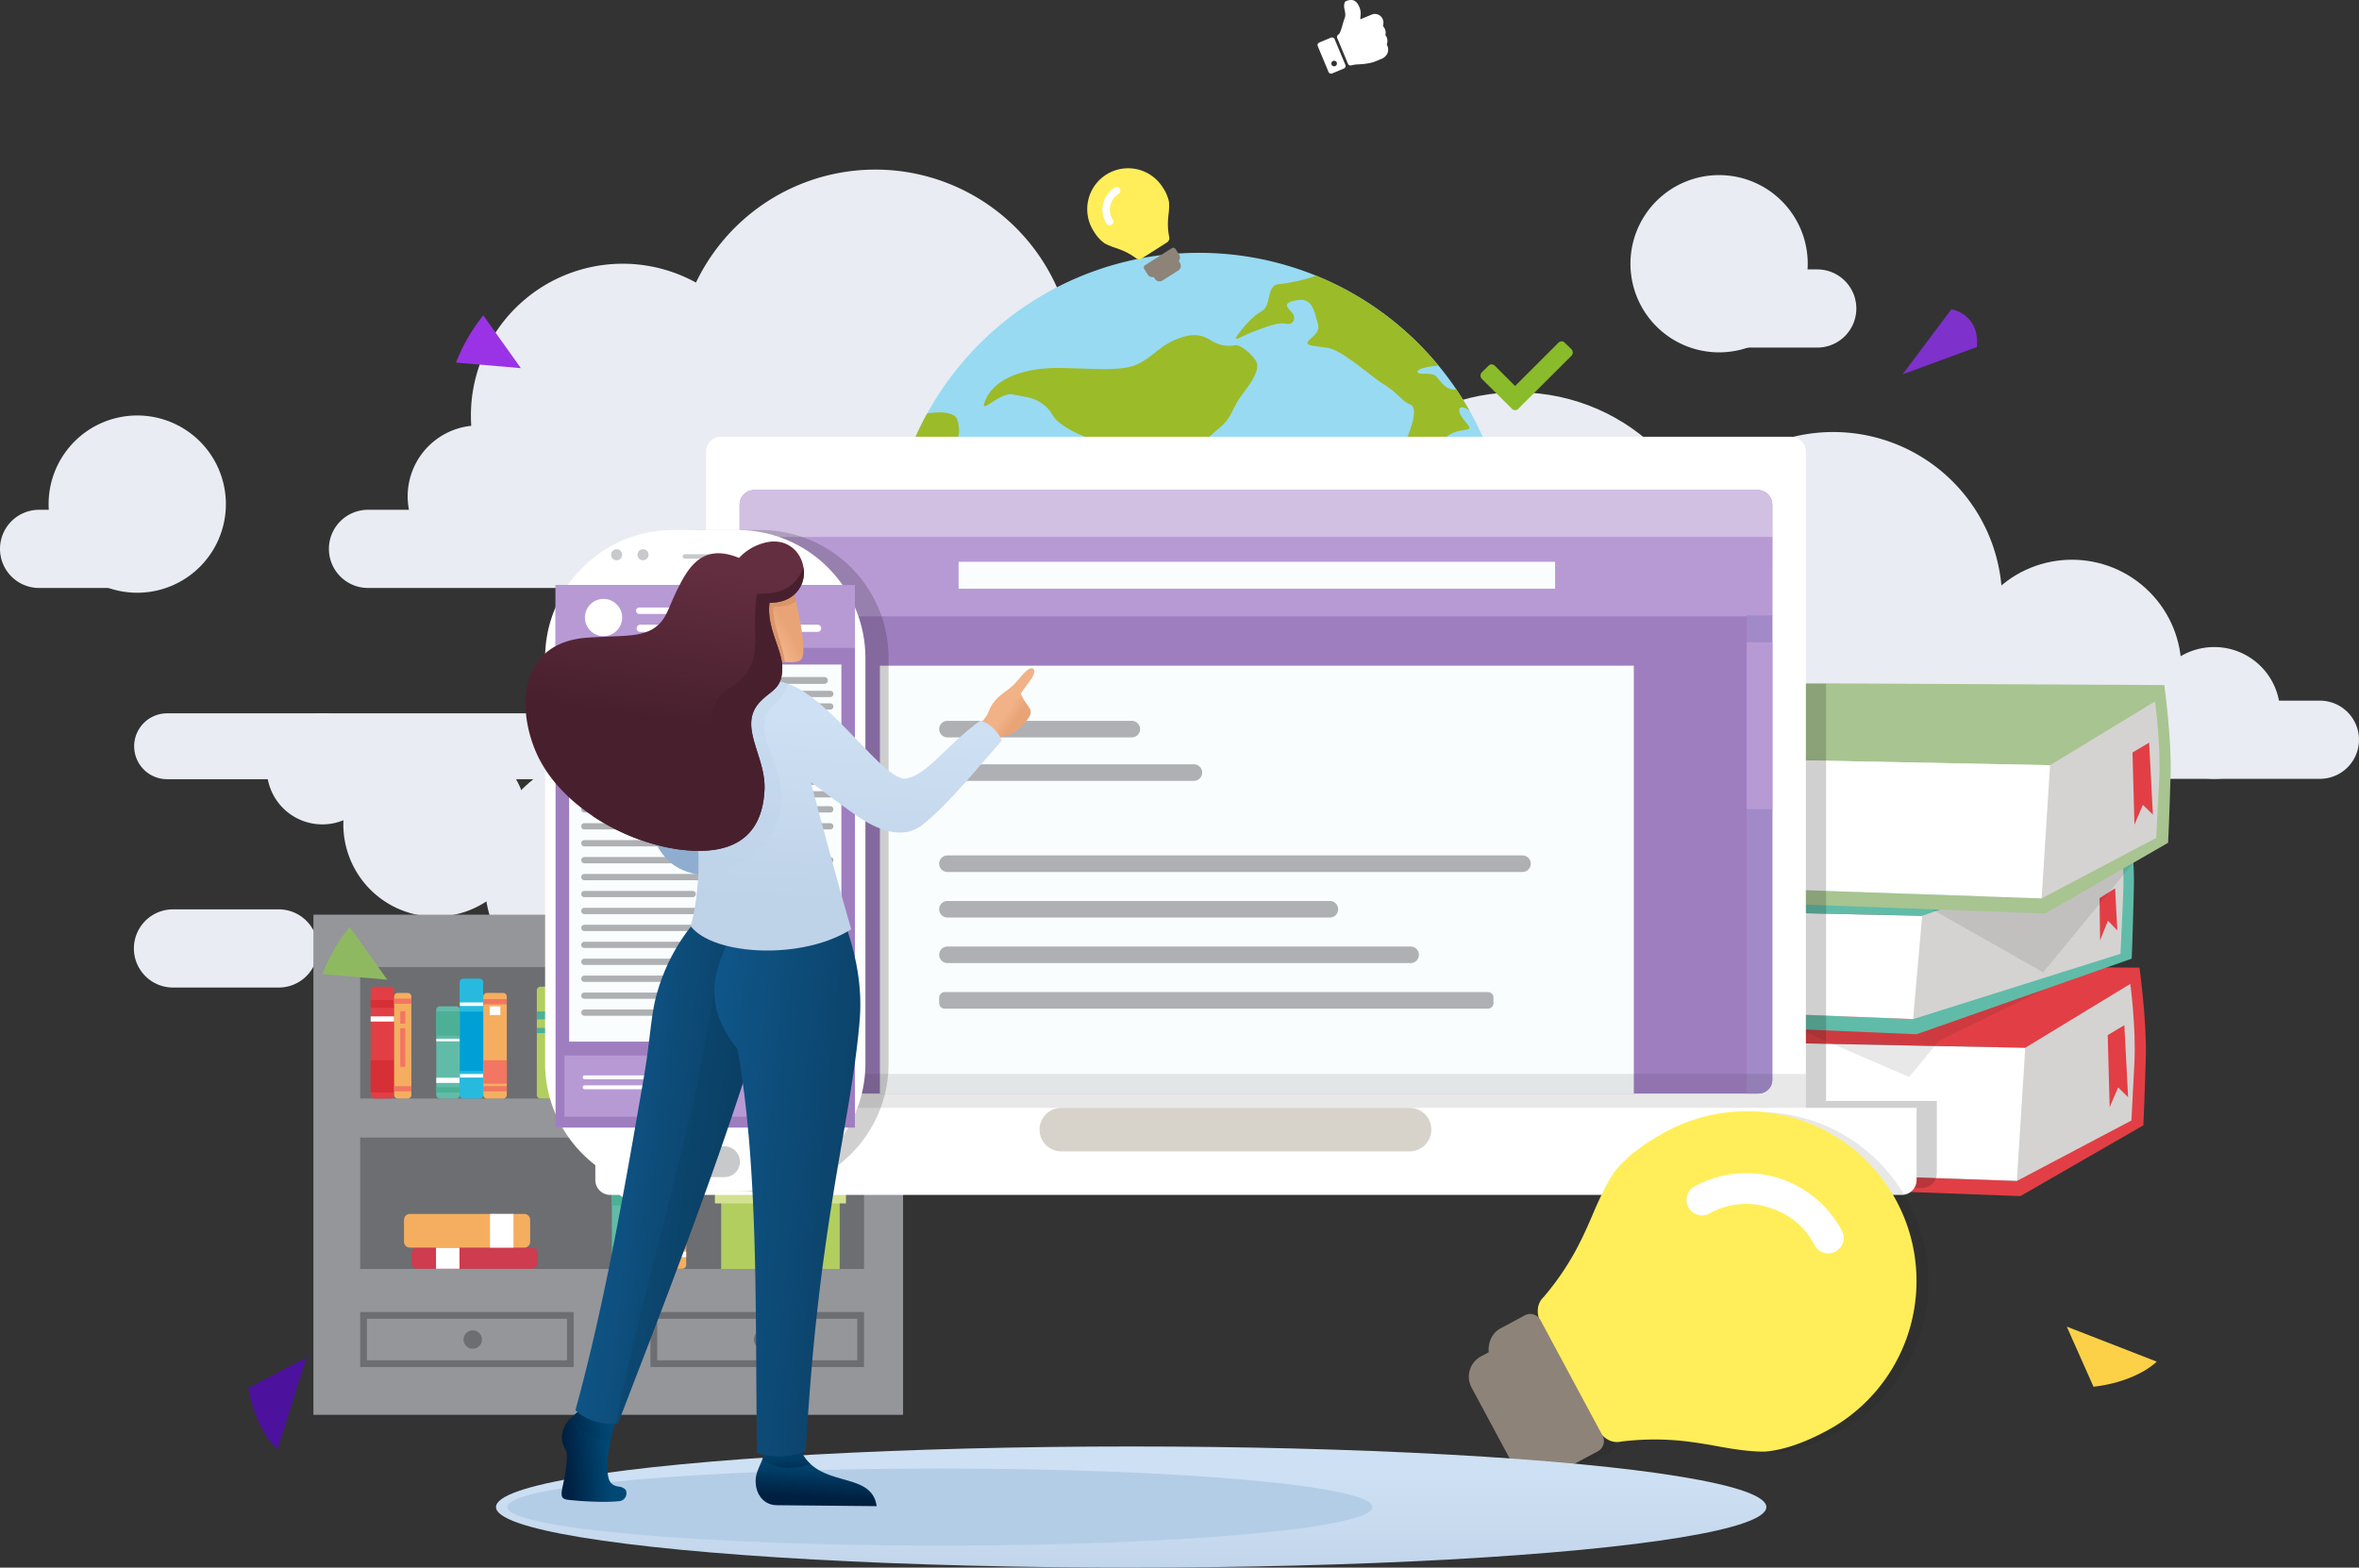 <svg xmlns="http://www.w3.org/2000/svg" xmlns:xlink="http://www.w3.org/1999/xlink" width="855.059" height="568.306" viewBox="0 0 855.059 568.306">
  <rect x="0" y="0" width="855.059" height="568.306" fill="#333333" stroke="none"/>
  <defs>
    <clipPath id="clip-path">
      <path id="Path_4227" data-name="Path 4227" d="M1429.979,672.8H1065.834a5.254,5.254,0,0,0-5.081,5.413V886.723a4.635,4.635,0,0,0,.229,1.442,5.059,5.059,0,0,0,4.852,3.406h364.145a5.092,5.092,0,0,0,4.682-2.961,4.639,4.639,0,0,0,.4-1.887V678.216A5.256,5.256,0,0,0,1429.979,672.8Z" transform="translate(-1060.753 -672.803)" fill="#9f7ec0"/>
    </clipPath>
    <linearGradient id="linear-gradient" x1="0.496" y1="1.251" x2="0.501" y2="0.25" gradientUnits="objectBoundingBox">
      <stop offset="0" stop-color="#bed2e8"/>
      <stop offset="1" stop-color="#cee0f3"/>
    </linearGradient>
    <linearGradient id="linear-gradient-2" x1="0.716" y1="0.618" x2="0.596" y2="0.509" gradientUnits="objectBoundingBox">
      <stop offset="0" stop-color="#e8a476"/>
      <stop offset="1" stop-color="#f1b287"/>
    </linearGradient>
    <linearGradient id="linear-gradient-3" x1="0.137" y1="0.567" x2="0.737" y2="0.484" gradientUnits="objectBoundingBox">
      <stop offset="0" stop-color="#002041"/>
      <stop offset="1" stop-color="#004975"/>
    </linearGradient>
    <linearGradient id="linear-gradient-4" x1="-0.186" y1="0.662" x2="0.882" y2="0.441" xlink:href="#linear-gradient-3"/>
    <linearGradient id="linear-gradient-5" x1="0.49" y1="0.838" x2="0.562" y2="0.224" xlink:href="#linear-gradient-3"/>
    <linearGradient id="linear-gradient-6" x1="0.546" y1="0.898" x2="0.299" y2="-0.267" xlink:href="#linear-gradient-3"/>
    <linearGradient id="linear-gradient-7" x1="-0.001" y1="0.325" x2="0.88" y2="0.619" gradientUnits="objectBoundingBox">
      <stop offset="0" stop-color="#105b91"/>
      <stop offset="1" stop-color="#0a3c5f"/>
    </linearGradient>
    <linearGradient id="linear-gradient-8" x1="-0.224" y1="0.229" x2="1.179" y2="0.697" xlink:href="#linear-gradient-7"/>
    <linearGradient id="linear-gradient-9" x1="0.447" y1="0.809" x2="0.502" y2="0.164" xlink:href="#linear-gradient"/>
    <linearGradient id="linear-gradient-10" x1="0.624" y1="0.493" x2="0.434" y2="0.632" xlink:href="#linear-gradient-2"/>
    <linearGradient id="linear-gradient-11" x1="0.527" y1="0.104" x2="0.465" y2="0.574" gradientUnits="objectBoundingBox">
      <stop offset="0" stop-color="#632e40"/>
      <stop offset="1" stop-color="#48202d"/>
    </linearGradient>
  </defs>
  <g id="Group_1949" data-name="Group 1949" transform="translate(-1564.351 -1336.174)">
    <g id="Group_1947" data-name="Group 1947">
      <g id="Group_2025" data-name="Group 2025" transform="translate(1132.352 1076.546)">
        <g id="Group_2024" data-name="Group 2024" transform="translate(427.999 259.628)">
          <g id="Group_1956" data-name="Group 1956" transform="translate(4 61.481)">
            <path id="Path_4175" data-name="Path 4175" d="M541.1,907.832a11.941,11.941,0,0,0,11.941,11.941h266.3a11.942,11.942,0,0,0,11.942-11.941h0a11.942,11.942,0,0,0-11.942-11.942h-266.3A11.941,11.941,0,0,0,541.1,907.832Z" transform="translate(-492.468 -698.769)" fill="#e9ecf2"/>
            <path id="Path_4176" data-name="Path 4176" d="M1615.67,899.374a14.171,14.171,0,0,0,14.17,14.17h316a14.172,14.172,0,0,0,14.171-14.17h0a14.171,14.171,0,0,0-14.171-14.171h-316a14.17,14.17,0,0,0-14.17,14.171Z" transform="translate(-1104.955 -692.678)" fill="#e9ecf2"/>
            <path id="Path_4177" data-name="Path 4177" d="M705.241,738.464a14.171,14.171,0,0,0,14.171,14.17h316a14.171,14.171,0,0,0,14.171-14.17h0a14.171,14.171,0,0,0-14.171-14.172h-316a14.172,14.172,0,0,0-14.171,14.172Z" transform="translate(-586.023 -600.961)" fill="#e9ecf2"/>
            <path id="Path_4178" data-name="Path 4178" d="M428,738.464a14.171,14.171,0,0,0,14.17,14.17H480.51a14.171,14.171,0,0,0,14.171-14.17h0a14.172,14.172,0,0,0-14.171-14.172H442.169A14.172,14.172,0,0,0,428,738.464Z" transform="translate(-427.999 -600.961)" fill="#e9ecf2"/>
            <path id="Path_4179" data-name="Path 4179" d="M540.866,1075.329a14.171,14.171,0,0,0,14.171,14.171h38.34a14.172,14.172,0,0,0,14.171-14.171h0a14.172,14.172,0,0,0-14.171-14.17h-38.34a14.171,14.171,0,0,0-14.171,14.17Z" transform="translate(-492.332 -792.97)" fill="#e9ecf2"/>
            <path id="Path_4180" data-name="Path 4180" d="M1613.887,1009.744c0,7.827-4.971,14.171-11.1,14.171h-247.55c-6.131,0-11.1-6.344-11.1-14.171h0c0-7.826,4.971-14.17,11.1-14.17h247.55c6.13,0,11.1,6.344,11.1,14.17Z" transform="translate(-950.183 -755.588)" fill="#e9ecf2"/>
            <path id="Path_4181" data-name="Path 4181" d="M2104.729,1014.841a14.171,14.171,0,0,1-14.171,14.171h-38.341a14.17,14.17,0,0,1-14.171-14.171h0a14.17,14.17,0,0,1,14.171-14.171h38.341a14.171,14.171,0,0,1,14.171,14.171Z" transform="translate(-1345.703 -758.492)" fill="#e9ecf2"/>
            <path id="Path_4182" data-name="Path 4182" d="M693.156,916.019a20.13,20.13,0,1,1-20.129-20.129A20.131,20.131,0,0,1,693.156,916.019Z" transform="translate(-556.187 -698.769)" fill="#e9ecf2"/>
            <path id="Path_4183" data-name="Path 4183" d="M533.225,676.917a32.129,32.129,0,1,1-32.129-32.13A32.13,32.13,0,0,1,533.225,676.917Z" transform="translate(-451.35 -555.644)" fill="#e9ecf2"/>
            <path id="Path_4184" data-name="Path 4184" d="M1904.348,535.806a14.171,14.171,0,0,1-14.17,14.171h-38.341a14.171,14.171,0,0,1-14.171-14.171h0a14.172,14.172,0,0,1,14.171-14.171h38.341a14.171,14.171,0,0,1,14.17,14.171Z" transform="translate(-1231.489 -485.449)" fill="#e9ecf2"/>
            <path id="Path_4185" data-name="Path 4185" d="M1802.334,474.261a32.13,32.13,0,1,0,32.13-32.13A32.131,32.131,0,0,0,1802.334,474.261Z" transform="translate(-1211.35 -440.133)" fill="#e9ecf2"/>
            <path id="Path_4186" data-name="Path 4186" d="M2286.648,863.9a23.886,23.886,0,1,1-23.886-23.887A23.887,23.887,0,0,1,2286.648,863.9Z" transform="translate(-1460.173 -666.921)" fill="#e9ecf2"/>
            <circle id="Ellipse_70" data-name="Ellipse 70" cx="39.688" cy="39.688" r="39.688" transform="translate(694.877 181.124) rotate(-45)" fill="#e9ecf2"/>
            <path id="Path_4187" data-name="Path 4187" d="M1953.333,719.953a61.22,61.22,0,1,1-61.221-61.22A61.221,61.221,0,0,1,1953.333,719.953Z" transform="translate(-1227.628 -563.593)" fill="#e9ecf2"/>
            <circle id="Ellipse_71" data-name="Ellipse 71" cx="72.66" cy="72.66" r="72.66" transform="translate(469.71 217.614) rotate(-83.674)" fill="#e9ecf2"/>
            <path id="Path_4188" data-name="Path 4188" d="M1817.37,1027.907a39.689,39.689,0,1,1-39.689-39.689A39.688,39.688,0,0,1,1817.37,1027.907Z" transform="translate(-1174.677 -751.395)" fill="#e9ecf2"/>
            <path id="Path_4189" data-name="Path 4189" d="M784.3,945.18a33.446,33.446,0,1,1-33.446-33.446A33.446,33.446,0,0,1,784.3,945.18Z" transform="translate(-592.959 -707.8)" fill="#e9ecf2"/>
            <circle id="Ellipse_72" data-name="Ellipse 72" cx="46.363" cy="46.363" r="46.363" transform="translate(174.872 303.036) rotate(-89.045)" fill="#e9ecf2"/>
            <path id="Path_4190" data-name="Path 4190" d="M1072.8,951.961a46.363,46.363,0,1,1-46.363-46.364A46.363,46.363,0,0,1,1072.8,951.961Z" transform="translate(-742.674 -704.302)" fill="#e9ecf2"/>
            <path id="Path_4191" data-name="Path 4191" d="M934.972,571.864a55.016,55.016,0,1,1-55.016-55.015A55.017,55.017,0,0,1,934.972,571.864Z" transform="translate(-654.25 -482.721)" fill="#e9ecf2"/>
            <path id="Path_4192" data-name="Path 4192" d="M1142.377,509.564a72.079,72.079,0,1,1-72.08-72.079A72.08,72.08,0,0,1,1142.377,509.564Z" transform="translate(-753.016 -437.485)" fill="#e9ecf2"/>
            <path id="Path_4193" data-name="Path 4193" d="M823.04,678.877a25.706,25.706,0,1,1-25.707-25.7A25.707,25.707,0,0,1,823.04,678.877Z" transform="translate(-623.862 -560.423)" fill="#e9ecf2"/>
            <path id="Path_4194" data-name="Path 4194" d="M958.3,883.815,924.885,895.79l44.47,23.886Z" transform="translate(-711.217 -691.887)" fill="#e9ecf2"/>
          </g>
          <g id="Group_1960" data-name="Group 1960" transform="translate(511.234 247.353)">
            <g id="Group_1957" data-name="Group 1957" transform="translate(1.383 102.44)">
              <path id="Path_4196" data-name="Path 4196" d="M1886.979,1074.071l-206.65-1-60.236,23.764.024,1.835,225.448,4.457-3.045,48.277-221.817-7.649.063,4.82,223.022,8.328,44.568-25.653s.426-8.083.909-24.849C1889.637,1093.511,1886.979,1074.071,1886.979,1074.071Z" transform="translate(-1620.093 -1073.073)" fill="#e13f45"/>
              <path id="Path_4197" data-name="Path 4197" d="M2106.355,1128.865c.2-.429,8.736-16.587,8.736-16.587l38.072-23.155s2.144,15.982,1.493,28.591-1.09,20.926-1.09,20.926l-41.519,21.915-19.088-12.425Z" transform="translate(-1889.619 -1082.221)" fill="#d4d3d2"/>
              <path id="Path_4198" data-name="Path 4198" d="M1849.31,1185.473l-217.045-7.484s7.308-25.577-.26-45.149l220.349,4.356Z" transform="translate(-1626.883 -1107.139)" fill="#fff"/>
              <path id="Path_4199" data-name="Path 4199" d="M2219.961,1123.9l1.363,26.115-3.621-3.538-3.063,7.16-.71-26.149Z" transform="translate(-1958.571 -1102.041)" fill="#e13f45"/>
            </g>
            <path id="Path_4200" data-name="Path 4200" d="M2004.216,1112.475l-10.746,13.066-40.047-17.319,88.961-14.424Z" transform="translate(-1808.703 -982.446)" fill="#1a1818" opacity="0.1" style="mix-blend-mode: multiply;isolation: isolate"/>
            <g id="Group_1958" data-name="Group 1958" transform="translate(0 50.909)">
              <path id="Path_4201" data-name="Path 4201" d="M1881.394,956.169l-169.618-2.931-94.9,27.778.029,1.834,189.449,4.131-3.265,37.444-186.053-7.312.075,4.819,187.186,7.994,78.009-27.4s.374-8.081.772-24.841A95.241,95.241,0,0,0,1881.394,956.169Z" transform="translate(-1616.877 -953.238)" fill="#60bca8"/>
              <path id="Path_4202" data-name="Path 4202" d="M2020.685,1004.418c.182-.428,8.707-5.741,8.707-5.741l71.923-24.92s1.5,5.171.928,17.775-.956,20.918-.956,20.918l-75.16,23.672-17.947-12.484Z" transform="translate(-1839.913 -964.933)" fill="#d4d3d2"/>
              <path id="Path_4203" data-name="Path 4203" d="M1809.235,1063.834l-181.576-7.132s7.337-14.732.174-34.326l184.667,4.013Z" transform="translate(-1623.023 -992.646)" fill="#fff"/>
              <path id="Path_4204" data-name="Path 4204" d="M2212.692,1008.5l.8,15.3-3.409-3.548-2.85,7.149-.187-15.332Z" transform="translate(-1953.264 -984.739)" fill="#e13f45"/>
            </g>
            <path id="Path_4205" data-name="Path 4205" d="M2138.729,986.323l-32.645,39.693-40.334-22.842,40.62-17.4Z" transform="translate(-1872.728 -920.874)" fill="#1a1818" opacity="0.1" style="mix-blend-mode: multiply;isolation: isolate"/>
            <g id="Group_1959" data-name="Group 1959" transform="translate(10.368)">
              <path id="Path_4206" data-name="Path 4206" d="M1907.874,835.846l-206.651-1-60.236,23.765.024,1.835,225.447,4.458-3.044,48.277L1641.6,905.533l.062,4.82,223.023,8.329,44.567-25.654s.426-8.083.909-24.848C1910.532,855.286,1907.874,835.846,1907.874,835.846Z" transform="translate(-1640.988 -834.848)" fill="#a8c490"/>
              <path id="Path_4207" data-name="Path 4207" d="M2127.25,890.643c.2-.429,8.736-16.587,8.736-16.587l38.072-23.155s2.144,15.982,1.493,28.591-1.09,20.925-1.09,20.925l-41.519,21.915-19.088-12.424Z" transform="translate(-1910.514 -843.998)" fill="#d4d3d2"/>
              <path id="Path_4208" data-name="Path 4208" d="M1870.2,947.249l-217.044-7.484s7.308-25.576-.26-45.149l220.35,4.357Z" transform="translate(-1647.777 -868.914)" fill="#fff"/>
              <path id="Path_4209" data-name="Path 4209" d="M2240.855,885.671l1.363,26.115-3.622-3.538-3.063,7.161-.71-26.15Z" transform="translate(-1979.465 -863.817)" fill="#e13f45"/>
            </g>
          </g>
          <path id="Path_4210" data-name="Path 4210" d="M1394.939,975.009V836.068H996.292V987.317H956.157v26.156a5.412,5.412,0,0,0,5.412,5.41h468.095a5.411,5.411,0,0,0,5.41-5.41V987.317h-40.135Z" transform="translate(-729.041 -588.19)" fill="#1a1818" opacity="0.2" style="mix-blend-mode: multiply;isolation: isolate"/>
          <g id="Group_1988" data-name="Group 1988" transform="translate(117.599 295.298)">
            <rect id="Rectangle_2077" data-name="Rectangle 2077" width="213.736" height="181.316" transform="translate(213.736 217.614) rotate(180)" fill="#94969a"/>
            <rect id="Rectangle_2078" data-name="Rectangle 2078" width="182.633" height="47.632" transform="translate(199.584 102.946) rotate(180)" fill="#6d6e71"/>
            <rect id="Rectangle_2079" data-name="Rectangle 2079" width="182.633" height="47.632" transform="translate(199.584 164.731) rotate(180)" fill="#6d6e71"/>
            <g id="Group_1961" data-name="Group 1961" transform="translate(145.532 137.038)">
              <rect id="Rectangle_2080" data-name="Rectangle 2080" width="42.965" height="27.693" transform="translate(45.234 27.693) rotate(180)" fill="#b2ce5f"/>
              <rect id="Rectangle_2081" data-name="Rectangle 2081" width="47.503" height="3.93" transform="translate(47.503 3.93) rotate(180)" fill="#d4e193"/>
            </g>
            <g id="Group_1962" data-name="Group 1962" transform="translate(166.464 64.563)">
              <rect id="Rectangle_2082" data-name="Rectangle 2082" width="3.215" height="34.316" transform="translate(11.162 34.316) rotate(180)" fill="#b2ce5f"/>
              <rect id="Rectangle_2083" data-name="Rectangle 2083" width="3.215" height="34.317" transform="translate(8.939 34.83) rotate(170.32)" fill="#009bdc"/>
              <rect id="Rectangle_2084" data-name="Rectangle 2084" width="3.213" height="34.316" transform="matrix(-0.987, -0.163, 0.163, -0.987, 12.725, 35.851)" fill="#cf3b4f"/>
              <rect id="Rectangle_2085" data-name="Rectangle 2085" width="16.909" height="19.937" transform="translate(17.811 38.397) rotate(180)" fill="#e76e54"/>
            </g>
            <g id="Group_1963" data-name="Group 1963" transform="translate(122.162 180.347)">
              <path id="Path_4211" data-name="Path 4211" d="M983.238,1182.028v19.946h77.422v-19.946Zm2.45,2.449h72.522v15.047H985.688Z" transform="translate(-983.238 -1182.028)" fill="#6d6e71"/>
              <path id="Path_4212" data-name="Path 4212" d="M1070.4,1200.809a3.328,3.328,0,1,0,3.327-3.327A3.327,3.327,0,0,0,1070.4,1200.809Z" transform="translate(-1032.916 -1190.837)" fill="#6d6e71"/>
            </g>
            <g id="Group_1964" data-name="Group 1964" transform="translate(16.95 180.347)">
              <path id="Path_4213" data-name="Path 4213" d="M738.568,1182.028v19.946h77.419v-19.946Zm2.449,2.449h72.52v15.047h-72.52Z" transform="translate(-738.568 -1182.028)" fill="#6d6e71"/>
              <path id="Path_4214" data-name="Path 4214" d="M825.718,1200.809a3.328,3.328,0,1,0,3.328-3.327A3.327,3.327,0,0,0,825.718,1200.809Z" transform="translate(-788.242 -1190.837)" fill="#6d6e71"/>
            </g>
            <g id="Group_1978" data-name="Group 1978" transform="translate(20.749 55.982)">
              <g id="Group_1965" data-name="Group 1965" transform="translate(40.825 8.692)">
                <path id="Rectangle_2086" data-name="Rectangle 2086" d="M1.3,0H7.216a1.3,1.3,0,0,1,1.3,1.3v35.67a1.3,1.3,0,0,1-1.3,1.3H1.3A1.3,1.3,0,0,1,0,36.97V1.3A1.3,1.3,0,0,1,1.3,0Z" fill="#f5ae60"/>
                <rect id="Rectangle_2087" data-name="Rectangle 2087" width="8.517" height="1.88" transform="translate(0 33.784)" fill="#f27662"/>
                <rect id="Rectangle_2088" data-name="Rectangle 2088" width="8.517" height="1.88" transform="translate(0 2.23)" fill="#f27662"/>
                <rect id="Rectangle_2089" data-name="Rectangle 2089" width="3.861" height="3.157" transform="translate(2.327 4.875)" fill="#fff"/>
                <rect id="Rectangle_2090" data-name="Rectangle 2090" width="8.517" height="8.492" transform="translate(0 24.39)" fill="#f27662"/>
              </g>
              <g id="Group_1966" data-name="Group 1966" transform="translate(23.79 13.538)">
                <path id="Rectangle_2091" data-name="Rectangle 2091" d="M1.3,0H7.214a1.3,1.3,0,0,1,1.3,1.3V32.125a1.3,1.3,0,0,1-1.3,1.3H1.3a1.3,1.3,0,0,1-1.3-1.3V1.3A1.3,1.3,0,0,1,1.3,0Z" transform="translate(0.002)" fill="#60bca8"/>
                <rect id="Rectangle_2092" data-name="Rectangle 2092" width="8.517" height="1.881" transform="translate(0.002 25.889)" fill="#fff"/>
                <rect id="Rectangle_2093" data-name="Rectangle 2093" width="8.518" height="0.94" transform="translate(0.002 11.757)" fill="#fff"/>
                <rect id="Rectangle_2094" data-name="Rectangle 2094" width="8.517" height="1.88" transform="translate(0.002 29.316)" fill="#4bb096"/>
                <rect id="Rectangle_2095" data-name="Rectangle 2095" width="8.516" height="8.804" transform="translate(0 1.872)" fill="#4bb096"/>
              </g>
              <g id="Group_1967" data-name="Group 1967" transform="translate(32.249 3.499)">
                <path id="Rectangle_2096" data-name="Rectangle 2096" d="M1.3,0H7.216a1.3,1.3,0,0,1,1.3,1.3V42.164a1.3,1.3,0,0,1-1.3,1.3H1.3a1.3,1.3,0,0,1-1.3-1.3V1.3A1.3,1.3,0,0,1,1.3,0Z" fill="#28bade"/>
                <rect id="Rectangle_2097" data-name="Rectangle 2097" width="8.399" height="21.525" transform="translate(0.118 11.974)" fill="#009fd5"/>
                <rect id="Rectangle_2098" data-name="Rectangle 2098" width="8.399" height="1.272" transform="translate(0.118 34.584)" fill="#fff"/>
                <rect id="Rectangle_2099" data-name="Rectangle 2099" width="8.399" height="1.271" transform="translate(0.118 8.634)" fill="#fff"/>
              </g>
              <g id="Group_1973" data-name="Group 1973" transform="translate(60.24)">
                <g id="Group_1968" data-name="Group 1968" transform="translate(23.265)">
                  <path id="Rectangle_2100" data-name="Rectangle 2100" d="M1.3,0H7.216a1.3,1.3,0,0,1,1.3,1.3V45.663a1.3,1.3,0,0,1-1.3,1.3H1.3a1.3,1.3,0,0,1-1.3-1.3V1.3A1.3,1.3,0,0,1,1.3,0Z" fill="#f5ae60"/>
                  <rect id="Rectangle_2101" data-name="Rectangle 2101" width="8.517" height="1.88" transform="translate(0 9.808)" fill="#f27662"/>
                  <rect id="Rectangle_2102" data-name="Rectangle 2102" width="8.517" height="1.88" transform="translate(0 42.497)" fill="#f27662"/>
                  <rect id="Rectangle_2103" data-name="Rectangle 2103" width="4.996" height="4.332" transform="translate(1.76 2.798)" fill="#f27662"/>
                </g>
                <g id="Group_1969" data-name="Group 1969" transform="translate(0 6.418)">
                  <path id="Rectangle_2104" data-name="Rectangle 2104" d="M1.3,0H7.216a1.3,1.3,0,0,1,1.3,1.3V39.245a1.3,1.3,0,0,1-1.3,1.3H1.3a1.3,1.3,0,0,1-1.3-1.3V1.3A1.3,1.3,0,0,1,1.3,0Z" fill="#b2ce5f"/>
                  <rect id="Rectangle_2105" data-name="Rectangle 2105" width="8.517" height="1.88" transform="translate(0 14.952)" fill="#4bb096"/>
                  <rect id="Rectangle_2106" data-name="Rectangle 2106" width="8.517" height="2.844" transform="translate(0 8.992)" fill="#4bb096"/>
                </g>
                <g id="Group_1970" data-name="Group 1970" transform="translate(14.749 3.499)">
                  <path id="Rectangle_2107" data-name="Rectangle 2107" d="M1.3,0H7.217a1.3,1.3,0,0,1,1.3,1.3V42.164a1.3,1.3,0,0,1-1.3,1.3H1.3a1.3,1.3,0,0,1-1.3-1.3V1.3A1.3,1.3,0,0,1,1.3,0Z" fill="#28bade"/>
                  <rect id="Rectangle_2108" data-name="Rectangle 2108" width="8.516" height="4.717" transform="translate(0 35.22)" fill="#009fd5"/>
                  <rect id="Rectangle_2109" data-name="Rectangle 2109" width="8.516" height="1.35" transform="translate(0 32.624)" fill="#009fd5"/>
                </g>
                <g id="Group_1972" data-name="Group 1972" transform="translate(8.517 8.692)">
                  <g id="Group_1971" data-name="Group 1971">
                    <path id="Rectangle_2110" data-name="Rectangle 2110" d="M1.3,0H4.931a1.3,1.3,0,0,1,1.3,1.3v35.67a1.3,1.3,0,0,1-1.3,1.3H1.3a1.3,1.3,0,0,1-1.3-1.3V1.3A1.3,1.3,0,0,1,1.3,0Z" fill="#e13f45"/>
                    <rect id="Rectangle_2111" data-name="Rectangle 2111" width="6.232" height="1.88" transform="translate(0 2.056)" fill="#fff"/>
                    <rect id="Rectangle_2112" data-name="Rectangle 2112" width="6.232" height="1.88" transform="translate(0 33.805)" fill="#d62f36"/>
                  </g>
                  <rect id="Rectangle_2113" data-name="Rectangle 2113" width="1.355" height="4.159" transform="translate(2.313 4.65)" fill="#d62f36"/>
                  <rect id="Rectangle_2114" data-name="Rectangle 2114" width="1.355" height="14.493" transform="translate(2.313 10.297)" fill="#d62f36"/>
                </g>
              </g>
              <g id="Group_1977" data-name="Group 1977" transform="translate(0 6.418)">
                <g id="Group_1974" data-name="Group 1974">
                  <path id="Rectangle_2115" data-name="Rectangle 2115" d="M1.3,0H7.216a1.3,1.3,0,0,1,1.3,1.3V39.245a1.3,1.3,0,0,1-1.3,1.3H1.3a1.3,1.3,0,0,1-1.3-1.3V1.3A1.3,1.3,0,0,1,1.3,0Z" transform="translate(0.007)" fill="#e13f45"/>
                  <rect id="Rectangle_2116" data-name="Rectangle 2116" width="8.516" height="1.881" transform="translate(0.007 10.767)" fill="#fff"/>
                  <rect id="Rectangle_2117" data-name="Rectangle 2117" width="8.517" height="11.652" transform="translate(0 26.664)" fill="#d62f36"/>
                  <rect id="Rectangle_2118" data-name="Rectangle 2118" width="8.516" height="2.844" transform="translate(0.007 4.807)" fill="#d62f36"/>
                </g>
                <g id="Group_1976" data-name="Group 1976" transform="translate(8.523 2.274)">
                  <g id="Group_1975" data-name="Group 1975">
                    <path id="Rectangle_2119" data-name="Rectangle 2119" d="M1.3,0H4.932a1.3,1.3,0,0,1,1.3,1.3v35.67a1.3,1.3,0,0,1-1.3,1.3H1.3A1.3,1.3,0,0,1,0,36.97V1.3A1.3,1.3,0,0,1,1.3,0Z" fill="#f5ae60"/>
                    <rect id="Rectangle_2120" data-name="Rectangle 2120" width="6.232" height="1.88" transform="translate(0 2.056)" fill="#f27662"/>
                    <rect id="Rectangle_2121" data-name="Rectangle 2121" width="6.232" height="1.88" transform="translate(0 33.805)" fill="#f27662"/>
                  </g>
                  <rect id="Rectangle_2122" data-name="Rectangle 2122" width="1.849" height="14.019" transform="translate(2.191 12.765)" fill="#f27662"/>
                  <rect id="Rectangle_2123" data-name="Rectangle 2123" width="1.849" height="4.512" transform="translate(2.191 6.609)" fill="#f27662"/>
                </g>
              </g>
            </g>
            <g id="Group_1979" data-name="Group 1979" transform="translate(93.29 0)">
              <rect id="Rectangle_2124" data-name="Rectangle 2124" width="56.317" height="36.298" transform="translate(106.047 36.298) rotate(180)" fill="#e76e54"/>
              <rect id="Rectangle_2125" data-name="Rectangle 2125" width="62.264" height="5.15" transform="translate(109.021 5.15) rotate(180)" fill="#f5ae60"/>
              <rect id="Rectangle_2126" data-name="Rectangle 2126" width="38.714" height="24.954" transform="translate(40.759 36.298) rotate(180)" fill="#b2ce5f"/>
              <rect id="Rectangle_2127" data-name="Rectangle 2127" width="42.803" height="3.54" transform="translate(42.803 14.885) rotate(180)" fill="#d4e193"/>
            </g>
            <g id="Group_1980" data-name="Group 1980" transform="translate(121.738 96.35)">
              <path id="Rectangle_2128" data-name="Rectangle 2128" d="M1.818,0H4.775A1.821,1.821,0,0,1,6.6,1.821v35.7a1.821,1.821,0,0,1-1.821,1.821H1.821A1.821,1.821,0,0,1,0,37.522V1.818A1.818,1.818,0,0,1,1.818,0Z" transform="translate(0 6.596) rotate(-90)" fill="#cf3b4f"/>
              <rect id="Rectangle_2129" data-name="Rectangle 2129" width="6.596" height="7.323" transform="translate(7.65 6.596) rotate(-90)" fill="#fff"/>
            </g>
            <g id="Group_1981" data-name="Group 1981" transform="translate(119.403 85.842)">
              <path id="Rectangle_2130" data-name="Rectangle 2130" d="M1.822,0H8.686a1.821,1.821,0,0,1,1.821,1.821v35.7a1.82,1.82,0,0,1-1.82,1.82H1.821A1.821,1.821,0,0,1,0,37.523V1.822A1.822,1.822,0,0,1,1.822,0Z" transform="translate(0 10.508) rotate(-90)" fill="#f5ae60"/>
              <rect id="Rectangle_2131" data-name="Rectangle 2131" width="10.508" height="7.323" transform="translate(26.826 10.508) rotate(-90)" fill="#fff"/>
            </g>
            <g id="Group_1982" data-name="Group 1982" transform="translate(35.558 156.993)">
              <path id="Rectangle_2132" data-name="Rectangle 2132" d="M2.113,0H5.549A2.115,2.115,0,0,1,7.664,2.115V43.6a2.116,2.116,0,0,1-2.116,2.116H2.115A2.115,2.115,0,0,1,0,43.6V2.113A2.113,2.113,0,0,1,2.113,0Z" transform="translate(0 7.664) rotate(-90)" fill="#cf3b4f"/>
              <rect id="Rectangle_2133" data-name="Rectangle 2133" width="7.664" height="8.509" transform="translate(8.888 7.664) rotate(-90)" fill="#fff"/>
            </g>
            <g id="Group_1983" data-name="Group 1983" transform="translate(32.845 144.785)">
              <path id="Rectangle_2134" data-name="Rectangle 2134" d="M2.115,0h7.977a2.115,2.115,0,0,1,2.115,2.115V43.6a2.115,2.115,0,0,1-2.115,2.115H2.114A2.114,2.114,0,0,1,0,43.6V2.115A2.115,2.115,0,0,1,2.115,0Z" transform="translate(0 12.208) rotate(-90)" fill="#f5ae60"/>
              <rect id="Rectangle_2135" data-name="Rectangle 2135" width="12.208" height="8.506" transform="translate(31.17 12.208) rotate(-90)" fill="#fff"/>
            </g>
            <g id="Group_1987" data-name="Group 1987" transform="translate(108.175 118.829)">
              <g id="Group_1984" data-name="Group 1984" transform="translate(17.963 5.475)">
                <path id="Rectangle_2136" data-name="Rectangle 2136" d="M1.373,0H7.609a1.37,1.37,0,0,1,1.37,1.37V38.981a1.373,1.373,0,0,1-1.373,1.373H1.37A1.37,1.37,0,0,1,0,38.984V1.373A1.373,1.373,0,0,1,1.373,0Z" fill="#f5ae60"/>
                <rect id="Rectangle_2137" data-name="Rectangle 2137" width="8.979" height="1.982" transform="translate(0 34.146)" fill="#fff"/>
                <rect id="Rectangle_2138" data-name="Rectangle 2138" width="8.979" height="1.982" transform="translate(0 2.351)" fill="#fff"/>
                <rect id="Rectangle_2139" data-name="Rectangle 2139" width="8.979" height="9.586" transform="translate(0 23.672)" fill="#f27662"/>
              </g>
              <g id="Group_1985" data-name="Group 1985" transform="translate(0 10.585)">
                <path id="Rectangle_2140" data-name="Rectangle 2140" d="M1.372,0H7.606A1.373,1.373,0,0,1,8.979,1.373v32.5a1.373,1.373,0,0,1-1.373,1.373H1.37A1.37,1.37,0,0,1,0,33.874V1.372A1.372,1.372,0,0,1,1.372,0Z" transform="translate(0.003)" fill="#60bca8"/>
                <rect id="Rectangle_2141" data-name="Rectangle 2141" width="8.979" height="1.982" transform="translate(0.003 30.91)" fill="#4bb096"/>
                <rect id="Rectangle_2142" data-name="Rectangle 2142" width="8.979" height="1.982" transform="translate(0.003 27.157)" fill="#4bb096"/>
                <rect id="Rectangle_2143" data-name="Rectangle 2143" width="8.98" height="10.354" transform="translate(0 1.974)" fill="#4bb096"/>
                <path id="Path_4215" data-name="Path 4215" d="M960.625,1077.338a2.168,2.168,0,1,0-2.168,2.167A2.168,2.168,0,0,0,960.625,1077.338Z" transform="translate(-953.89 -1070.187)" fill="#fff"/>
              </g>
              <g id="Group_1986" data-name="Group 1986" transform="translate(8.982)">
                <path id="Rectangle_2144" data-name="Rectangle 2144" d="M1.376,0H7.607A1.374,1.374,0,0,1,8.981,1.374V44.456a1.373,1.373,0,0,1-1.373,1.373H1.373A1.373,1.373,0,0,1,0,44.456V1.376A1.376,1.376,0,0,1,1.376,0Z" fill="#28bade"/>
                <rect id="Rectangle_2145" data-name="Rectangle 2145" width="8.981" height="1.982" transform="translate(0 8.818)" fill="#009fd5"/>
                <rect id="Rectangle_2146" data-name="Rectangle 2146" width="8.981" height="4.974" transform="translate(0 37.135)" fill="#009fd5"/>
                <rect id="Rectangle_2147" data-name="Rectangle 2147" width="3.252" height="4.943" transform="translate(2.927 2.153)" fill="#fff"/>
              </g>
            </g>
          </g>
          <g id="Group_1998" data-name="Group 1998" transform="translate(326.129 91.65)">
            <g id="Group_1989" data-name="Group 1989">
              <path id="Path_4216" data-name="Path 4216" d="M1292.384,697.629A112.528,112.528,0,1,1,1411.27,591.836,112.532,112.532,0,0,1,1292.384,697.629Z" transform="translate(-1186.413 -472.76)" fill="#98daf2"/>
            </g>
            <g id="Group_1997" data-name="Group 1997" transform="translate(5.916 8.279)">
              <g id="Group_1990" data-name="Group 1990" transform="translate(167.321 147.666)">
                <path id="Path_4217" data-name="Path 4217" d="M1592.664,837.278c1.52-1.365-2.736-2.7-3.272-1.218S1590.258,839.407,1592.664,837.278Z" transform="translate(-1589.276 -835.409)" fill="#9cbb28"/>
              </g>
              <g id="Group_1991" data-name="Group 1991" transform="translate(0 49.582)">
                <path id="Path_4218" data-name="Path 4218" d="M1216.2,618.71c4.347-.5,3.9-6.091,2.815-8.955-1.111-2.859-7.193-2.694-10.832-2.049a111.116,111.116,0,0,0-8.017,18.239,3.442,3.442,0,0,0,2.225-.437C1204.9,624.219,1211.875,619.222,1216.2,618.71Z" transform="translate(-1200.17 -607.314)" fill="#9cbb28"/>
              </g>
              <g id="Group_1992" data-name="Group 1992" transform="translate(120.825 123.171)">
                <path id="Path_4219" data-name="Path 4219" d="M1481.181,851.788c-.556,5.032,6.092,12.771,8.937,11.933,2.821-.857,1.913-6.989,6.311-8.5s8.086-4.092,8.734-2.286c.677,1.819-11.4,4.651-9.889,15.492a.285.285,0,0,0,.088-.012c.636-.18,4.651-1.4,9.578-2.96a111.908,111.908,0,0,0,22.458-11.026c-1.1.642-10.582,2.965-10.623-.818-.03-3.8,9.363-4.006,10.625-3.932,1.239.073,10.626-3.028,10.794-3.087.182-.141.342-.272.525-.424.528-.442,1.456-1.239,2.641-2.273a113.477,113.477,0,0,0,18.016-20.182c-1.27-.534-3.569.148-4.586-.816-1.438-1.349-5-5.356-4.5-9.632s2.63-6.178,4.007-3.565.274,4.013,5.015,5.362c4.32,1.232,5.318.24,5.468.062a112.593,112.593,0,0,0,6.931-14.5c-4.61-2.083-9.118-2.848-9.6,1.167s-1.641,6.235-4.591,4.8-3.348-3.218-4.954-6.117c-1.612-2.872-3.959-6.054-1.407-6.406s6.766-3.153,9.609-3.991c2.839-.861,5.625-.938,3.221-3.109s-4.545-4.711-7.2-6.82-3.151,1.911-4.894,5.6c-1.733,3.709-4.3,4.312-6,3.2s-2.455,1.514-4.449,2.273c-1.372.521-4.142,1.789-5.3-.308s3.03-8.429,1.891-10.52c-1.155-2.1-8.82-1.01-10.288-1.86s-2.317,5.01-3.656,6.274c-1.343,1.288,1.151,6.474,3.083,7.864s4.243,1.262,6.358,3.918c2.125,2.674.982,4.877,1.626,6.933s2.023.118.644,2.069-6.9,9.726-8.391,9.143c-1.487-.606-.264-4.077-2.273-4.461-2.015-.357-3,1.622-3.01,2.888s3.142,3.456,3.829,4.773-2.628,3.645-4.5,6.57,4.876,4.333,5.805,5.916c.912,1.565.027,12.657-1.511,12.818s.863-10.323-2.354-11.777-4.52,3.779-6.706,6.448-9.349,4.029-14.417,3.973S1481.736,846.768,1481.181,851.788Z" transform="translate(-1481.149 -778.446)" fill="#9cbb28"/>
              </g>
              <g id="Group_1993" data-name="Group 1993" transform="translate(51.021 110.685)">
                <path id="Path_4220" data-name="Path 4220" d="M1430.139,766.745c.682-1.862-.473-4.976-4.979-5.938s-5.293-4.8-8.677-7.525-17.745-4.575-22.841-3.613c-5.122.968-13.372,7.581-14.407,12.334a64.531,64.531,0,0,0-.986,16.927c.491,4.567-4.558,8.824-9.1,8.56s-9.633,4.515-13.653,4.03-12.17-4.234-19.434-1.133c-7.293,3.116-14.135,7.782-16.425,7.911s.424,10.154,5.943,15.289,5.018,5.363,10.985,7.216c5.963,1.876,8.041,5.288,11.3,5.985a44.778,44.778,0,0,0,11.618.677c4.814-.227,15.377,9.764,19.645,10.5,4.267.762,4.6-5.035,8.013-7.13,3.416-2.07,19.02-9.015,23.862-9.5s6.381-9.5,8.036-11.946c1.671-2.435-.91-6.122,1.835-9.754s10.227-10.309,10.417-13.571C1431.476,782.774,1428.925,769.971,1430.139,766.745Z" transform="translate(-1318.82 -749.411)" fill="#9cbb28"/>
              </g>
              <g id="Group_1994" data-name="Group 1994" transform="translate(28.579 21.552)">
                <path id="Path_4221" data-name="Path 4221" d="M1357.776,545.808a11.934,11.934,0,0,1-8.43-1.5c-3.547-2.231-6.525-3.176-12.752-.743-6.21,2.42-8.469,6.332-14.2,9.056-5.724,2.706-14.54,1.685-27.692,1.425s-23.781,3.679-27.233,11.073c-3.488,7.4,4.686-2.521,9.688-1.464s7.809.956,11.44,3.951,2,4.615,8.621,8.448c6.619,3.852,8.939,2.966,10.966,7.139,2.055,4.186-.807,9.83,6.93,11.547,7.765,1.714,5.778-3.466,12.525,2.516,6.741,5.953,8.342.224,11.406-4.411,3.048-4.642,3.589-9.424,6.495-11.53s2.13-1.9,6.662-5.7c4.532-3.779,4.2-6.844,8.048-11.929,3.833-5.1,6.885-9.518,4.78-12.528S1359.245,545.531,1357.776,545.808Z" transform="translate(-1266.63 -542.131)" fill="#9cbb28"/>
              </g>
              <g id="Group_1995" data-name="Group 1995" transform="translate(119.879)">
                <path id="Path_4222" data-name="Path 4222" d="M1563.831,541.206c-1.544-2.734-3.2-5.409-4.965-8-4.1.66-5.85-3.539-7.539-4.9s-6.33-.106-6.512-1.395c-.194-1.266,5.194-2.217,7.651-2.237a112.729,112.729,0,0,0-44.348-32.656A59.952,59.952,0,0,1,1494.5,495.1c-4.591.5-2.479,7.709-6.135,9.776-3.681,2.079-6.96,6.188-8.883,8.859s1.761.1,5.906-1.448c4.137-1.514,8.816-3.523,11.708-2.853s4.042-2.3,1.881-4.442c-2.144-2.155-2.577-3.447,2.779-4.138,5.356-.708,5.78,5.139,6.866,8.235,1.084,3.121-1.265,4.478-3.158,6.409-1.889,1.909,1.16,1.835,6.678,2.671s15.614,10.292,20.622,13.343c5.007,3.087,6.615,6.231,9.334,7.131,2.74.913,1.124,6.921-.931,11.855-2.068,4.961,1.222,4.89,3.862,3.025s3.512-3.6,5.156-1.479,3.314-.32,5.955-2.19,6.177-1.659,7.325-2.345-3.418-4-3.505-6.534C1559.843,538.469,1563.412,540.493,1563.831,541.206Z" transform="translate(-1478.95 -492.012)" fill="#9cbb28"/>
              </g>
              <g id="Group_1996" data-name="Group 1996" transform="translate(204.568 70.75)">
                <path id="Path_4223" data-name="Path 4223" d="M1685.373,656.542a31.472,31.472,0,0,1-6.073,4.2c-3.127,1.591-5.587,4.744-.4,6.82a108.375,108.375,0,0,1,10.169,4.788A110.7,110.7,0,0,0,1685.373,656.542Z" transform="translate(-1675.895 -656.542)" fill="#9cbb28"/>
              </g>
            </g>
          </g>
          <g id="Group_2003" data-name="Group 2003" transform="translate(219.788 158.334)">
            <path id="Path_4224" data-name="Path 4224" d="M1425.687,627.833H1037.862a5.411,5.411,0,0,0-5.411,5.412V873.6a5.412,5.412,0,0,0,5.411,5.412h387.825a5.412,5.412,0,0,0,5.411-5.412V633.245A5.412,5.412,0,0,0,1425.687,627.833Z" transform="translate(-992.317 -627.833)" fill="#fff"/>
            <g id="Group_2002" data-name="Group 2002" transform="translate(52.305 19.338)">
              <path id="Path_4225" data-name="Path 4225" d="M1429.979,672.8H1065.834a5.254,5.254,0,0,0-5.081,5.413V886.723a4.635,4.635,0,0,0,.229,1.442,5.059,5.059,0,0,0,4.852,3.406h364.145a5.092,5.092,0,0,0,4.682-2.961,4.639,4.639,0,0,0,.4-1.887V678.216A5.256,5.256,0,0,0,1429.979,672.8Z" transform="translate(-1060.753 -672.803)" fill="#9f7ec0"/>
              <g id="Group_2001" data-name="Group 2001" clip-path="url(#clip-path)">
                <g id="Group_2000" data-name="Group 2000" transform="translate(-6.218 -29.935)">
                  <rect id="Rectangle_2148" data-name="Rectangle 2148" width="387.38" height="55.555" fill="#d2c0e3"/>
                  <rect id="Rectangle_2149" data-name="Rectangle 2149" width="387.38" height="28.779" transform="translate(0 46.922)" fill="#b79ad4"/>
                  <rect id="Rectangle_2150" data-name="Rectangle 2150" width="216.213" height="9.761" transform="translate(85.584 55.93)" fill="#fafdfd"/>
                  <rect id="Rectangle_2151" data-name="Rectangle 2151" width="9.675" height="174.578" transform="translate(6.462 75.362)" fill="#fafdfd"/>
                  <rect id="Rectangle_2152" data-name="Rectangle 2152" width="273.269" height="156.669" transform="translate(57.056 93.585)" fill="#fafdfd"/>
                  <rect id="Rectangle_2153" data-name="Rectangle 2153" width="9.675" height="70.236" transform="translate(6.462 75.362)" fill="#b79ad4"/>
                  <rect id="Rectangle_2154" data-name="Rectangle 2154" width="9.674" height="174.578" transform="translate(371.266 75.362)" fill="#a28ac8"/>
                  <rect id="Rectangle_2155" data-name="Rectangle 2155" width="9.674" height="60.478" transform="translate(371.266 85.12)" fill="#b79ad4"/>
                  <path id="Rectangle_2156" data-name="Rectangle 2156" d="M3,0H69.809a3,3,0,0,1,3,3V3a3,3,0,0,1-3,3H3A3,3,0,0,1,0,3V3A3,3,0,0,1,3,0Z" transform="translate(78.544 113.585)" fill="#aeb0b3"/>
                  <path id="Rectangle_2157" data-name="Rectangle 2157" d="M3,0H92.329a3,3,0,0,1,3,3V3a3,3,0,0,1-3,3H3A3,3,0,0,1,0,3V3A3,3,0,0,1,3,0Z" transform="translate(78.544 129.348)" fill="#aeb0b3"/>
                  <g id="Group_1999" data-name="Group 1999" transform="translate(78.544 162.376)">
                    <path id="Rectangle_2158" data-name="Rectangle 2158" d="M3,0H211.428a3,3,0,0,1,3,3V3a3,3,0,0,1-3,3H3A3,3,0,0,1,0,3V3A3,3,0,0,1,3,0Z" fill="#aeb0b3"/>
                    <path id="Rectangle_2159" data-name="Rectangle 2159" d="M3,0H141.618a3,3,0,0,1,3,3V3a3,3,0,0,1-3,3H3A3,3,0,0,1,0,3V3A3,3,0,0,1,3,0Z" transform="translate(0 16.514)" fill="#aeb0b3"/>
                    <path id="Rectangle_2160" data-name="Rectangle 2160" d="M3,0h167.89a3,3,0,0,1,3,3V3a3,3,0,0,1-3,3H3A3,3,0,0,1,0,3V3A3,3,0,0,1,3,0Z" transform="translate(0 33.028)" fill="#aeb0b3"/>
                    <path id="Path_4226" data-name="Path 4226" d="M1429.865,1100.007a2,2,0,0,1-2,2H1230.95a2,2,0,0,1-2-2v-2a2,2,0,0,1,2-2h196.915a2,2,0,0,1,2,2Z" transform="translate(-1228.948 -1046.462)" fill="#aeb0b3"/>
                  </g>
                </g>
              </g>
            </g>
            <rect id="Rectangle_2161" data-name="Rectangle 2161" width="398.646" height="24.144" transform="translate(40.136 230.982)" fill="#1a1818" opacity="0.1" style="mix-blend-mode: multiply;isolation: isolate"/>
            <path id="Path_4228" data-name="Path 4228" d="M939.117,1193.607v26.156a5.412,5.412,0,0,0,5.412,5.41h468.095a5.411,5.411,0,0,0,5.411-5.41v-26.156Z" transform="translate(-939.117 -950.316)" fill="#fff"/>
            <path id="Path_4229" data-name="Path 4229" d="M1455.563,1201.5a7.892,7.892,0,0,1-7.892,7.891H1321.446a7.891,7.891,0,0,1-7.891-7.891h0a7.891,7.891,0,0,1,7.891-7.891h126.225a7.892,7.892,0,0,1,7.892,7.891Z" transform="translate(-1152.541 -950.316)" fill="#d7d3ca"/>
          </g>
          <g id="Group_2004" data-name="Group 2004" transform="translate(398.184 61.16)">
            <path id="Path_4230" data-name="Path 4230" d="M1356.3,339.332a1.613,1.613,0,0,1-1.066-.419,23.719,23.719,0,0,0-4.153-2.447q-1.273-.587-3.314-1.284a21.382,21.382,0,0,1-3.96-1.672,14.364,14.364,0,0,1-3.766-4.19,14.821,14.821,0,1,1,25-15.92,14.348,14.348,0,0,1,2.2,5.186,21.37,21.37,0,0,1-.16,4.295q-.232,2.145-.238,3.546a23.668,23.668,0,0,0,.46,4.8,1.611,1.611,0,0,1-.072,1.143,2.066,2.066,0,0,1-.813.917l-8.95,5.7A2.079,2.079,0,0,1,1356.3,339.332Z" transform="translate(-1337.698 -306.511)" fill="#ffee59"/>
            <path id="Path_4231" data-name="Path 4231" d="M1353.156,328.729a6.484,6.484,0,0,1,2.95-4.225,1.348,1.348,0,1,0-1.447-2.273,9.431,9.431,0,0,0-2.891,13.021,1.348,1.348,0,1,0,2.274-1.447A6.483,6.483,0,0,1,1353.156,328.729Z" transform="translate(-1344.877 -315.34)" fill="#fff"/>
            <path id="Path_4232" data-name="Path 4232" d="M1397.934,375.617a1.912,1.912,0,0,1,.313,1.2,2.334,2.334,0,0,1-.41,1.16l.407.639a2.012,2.012,0,0,1-.62,2.791l-5.682,3.618a2.012,2.012,0,0,1-2.79-.619l-.407-.639a2.35,2.35,0,0,1-1.224-.119,1.911,1.911,0,0,1-.952-.791l-1.266-1.989a1.007,1.007,0,0,1,.309-1.4l9.661-6.151a1.006,1.006,0,0,1,1.395.31Z" transform="translate(-1364.74 -344.498)" fill="#8d8379"/>
          </g>
          <g id="Group_2005" data-name="Group 2005" transform="translate(540.638 123.743)">
            <path id="Path_4233" data-name="Path 4233" d="M1888.031,563.3a1.742,1.742,0,0,1,0-2.35l2.416-2.351a1.456,1.456,0,0,1,1.143-.522,1.658,1.658,0,0,1,1.208.522l7.312,7.312,15.669-15.669a1.659,1.659,0,0,1,1.208-.522,1.456,1.456,0,0,1,1.143.522l2.416,2.35a1.74,1.74,0,0,1,0,2.35l-19.26,19.2a1.584,1.584,0,0,1-2.35,0Z" transform="translate(-1887.575 -549.717)" fill="#8abb2a"/>
          </g>
          <path id="Path_4235" data-name="Path 4235" d="M1861.36,1004.049a61.238,61.238,0,0,0-83.338-25.078q-12.323,6.622-18.509,14.312-3.6,5.114-8.136,15.883-3.514,8.241-6.334,13.33a98.336,98.336,0,0,1-11.406,16.449,6.7,6.7,0,0,0-2.063,4.283,8.168,8.168,0,0,0,.327,3.164,4.187,4.187,0,0,0-5.075-.847l-8.625,4.636a7.933,7.933,0,0,0-3.568,3.7,9.756,9.756,0,0,0-.867,5.032l-2.772,1.49a8.354,8.354,0,0,0-3.419,11.364l13.241,24.641a8.357,8.357,0,0,0,11.365,3.419l2.771-1.49a9.7,9.7,0,0,0,4.676,2.052,7.929,7.929,0,0,0,5.056-.93l8.625-4.634a4.181,4.181,0,0,0,1.709-5.683l-.052-.1a8.1,8.1,0,0,0,2.1,1.614,6.68,6.68,0,0,0,4.712.644,98.492,98.492,0,0,1,20.011-.434q5.8.458,14.61,2.073,11.485,2.164,17.735,1.981,9.832-.916,22.151-7.537a61.238,61.238,0,0,0,25.078-83.339Z" transform="translate(-1165.749 -568.401)" fill="#1a1818" opacity="0.1" style="mix-blend-mode: multiply;isolation: isolate"/>
          <path id="Rectangle_2182" data-name="Rectangle 2182" d="M46.389,0H69.707A46.391,46.391,0,0,1,116.1,46.391V193.385a46.389,46.389,0,0,1-46.389,46.389H46.39A46.39,46.39,0,0,1,0,193.385v-147A46.389,46.389,0,0,1,46.389,0Z" transform="translate(209.978 192.149)" fill="#1a1818" opacity="0.2" style="mix-blend-mode: multiply;isolation: isolate"/>
          <g id="Group_2019" data-name="Group 2019" transform="translate(481.561)">
            <path id="Path_4242" data-name="Path 4242" d="M1554.064,273.814l3.9,9.334a.963.963,0,0,1,0,.771,1,1,0,0,1-.547.554l-4.234,1.767a.988.988,0,0,1-.776,0,.961.961,0,0,1-.553-.54l-3.9-9.333a.966.966,0,0,1,.005-.772.983.983,0,0,1,.545-.553l4.235-1.768a.989.989,0,0,1,.778,0A.966.966,0,0,1,1554.064,273.814Zm.763,8.449a.961.961,0,0,0-.552-.54,1.015,1.015,0,1,0-.781,1.874,1.033,1.033,0,0,0,1.331-.556A.949.949,0,0,0,1554.827,282.262Zm16.646-15.714a3.446,3.446,0,0,1,.1,2.511,3.79,3.79,0,0,1,.684,1.017,3.269,3.269,0,0,1,.2,2.261,3.225,3.225,0,0,1,.712,1.705,3.075,3.075,0,0,1-.223,1.7,3.778,3.778,0,0,1,.381,2.941,3.969,3.969,0,0,1-2.423,2.346l-.528.221-1.118.467-.251.1a11.941,11.941,0,0,1-2.212.657,19.814,19.814,0,0,1-1.962.324q-.722.07-2.012.163a11.745,11.745,0,0,0-2.591.329,1.052,1.052,0,0,1-.781-.009.936.936,0,0,1-.549-.531l-3.9-9.348a.946.946,0,0,1,0-.743,1.041,1.041,0,0,1,.508-.564q.34-.177.757-1.327t.749-2.384a24.024,24.024,0,0,1,.755-2.37,2.418,2.418,0,0,0,.164-.89,4.906,4.906,0,0,0-.038-.814c-.03-.2-.087-.521-.169-.965-.091-.408-.152-.73-.188-.967a4.757,4.757,0,0,1-.031-.878,2.709,2.709,0,0,1,.2-.936.978.978,0,0,1,.546-.553,4.785,4.785,0,0,1,1.276-.354,3.459,3.459,0,0,1,1.041.011,2.239,2.239,0,0,1,.835.344,3.784,3.784,0,0,1,.626.507,4.116,4.116,0,0,1,.48.658,6.344,6.344,0,0,1,.348.625c.066.143.148.333.245.565a4.9,4.9,0,0,1,.322,1.168,6.216,6.216,0,0,1,.087.992c0,.253-.025.581-.064.986-.005.07-.017.177-.038.322a2.764,2.764,0,0,0-.027.388c0,.115.01.246.027.4l4.073-1.7a2.956,2.956,0,0,1,2.332,0A2.9,2.9,0,0,1,1571.472,266.548Z" transform="translate(-1547.87 -259.628)" fill="#fff"/>
          </g>
          <g id="Group_2022" data-name="Group 2022" transform="translate(201.581 192.149)">
            <g id="Group_2020" data-name="Group 2020">
              <path id="Rectangle_2183" data-name="Rectangle 2183" d="M46.39,0H69.707A46.39,46.39,0,0,1,116.1,46.39V193.385a46.389,46.389,0,0,1-46.389,46.389H46.39A46.39,46.39,0,0,1,0,193.384V46.39A46.39,46.39,0,0,1,46.39,0Z" fill="#fff"/>
              <rect id="Rectangle_2184" data-name="Rectangle 2184" width="108.517" height="196.687" transform="translate(3.79 19.948)" fill="#9f7ec0"/>
              <path id="Path_4243" data-name="Path 4243" d="M1027.678,1231.616a5.586,5.586,0,0,1-5.585,5.586h-13.964a5.586,5.586,0,0,1-5.585-5.586h0a5.585,5.585,0,0,1,5.585-5.585h13.964a5.585,5.585,0,0,1,5.585,5.585Z" transform="translate(-957.062 -1002.613)" fill="#c7c9cb"/>
              <path id="Path_4244" data-name="Path 4244" d="M1029.506,727.682a.8.8,0,0,1-.8.8h-15.16a.8.8,0,0,1-.8-.8h0a.8.8,0,0,1,.8-.8h15.16a.8.8,0,0,1,.8.8Z" transform="translate(-962.88 -718.106)" fill="#c7c9cb"/>
              <path id="Path_4245" data-name="Path 4245" d="M1074.271,727.682c0,.44-.145.8-.323.8h-6.136c-.179,0-.323-.357-.323-.8h0c0-.441.145-.8.323-.8h6.136c.178,0,.323.357.323.8Z" transform="translate(-994.08 -718.106)" fill="#c7c9cb"/>
              <path id="Path_4246" data-name="Path 4246" d="M956.434,724.7a1.995,1.995,0,1,1-1.994-2A1.994,1.994,0,0,1,956.434,724.7Z" transform="translate(-928.507 -715.726)" fill="#c7c9cb"/>
              <path id="Path_4247" data-name="Path 4247" d="M978.7,724.7a1.995,1.995,0,1,1-1.995-2A1.995,1.995,0,0,1,978.7,724.7Z" transform="translate(-941.198 -715.726)" fill="#c7c9cb"/>
            </g>
            <rect id="Rectangle_2185" data-name="Rectangle 2185" width="101.9" height="22.164" transform="translate(7.003 190.517)" fill="#b79ad4"/>
            <rect id="Rectangle_2186" data-name="Rectangle 2186" width="98.682" height="136.696" transform="translate(8.708 48.767)" fill="#fafdfd"/>
            <path id="Path_4248" data-name="Path 4248" d="M967.163,1166.958a.708.708,0,0,1-.709.708H929.232a.707.707,0,0,1-.707-.708h0a.707.707,0,0,1,.707-.708h37.222a.708.708,0,0,1,.709.708Z" transform="translate(-914.873 -968.539)" fill="#fff"/>
            <path id="Path_4249" data-name="Path 4249" d="M953.376,1175.342a.707.707,0,0,1-.708.707H929.232a.707.707,0,0,1-.707-.707h0a.708.708,0,0,1,.707-.709h23.436a.709.709,0,0,1,.708.709Z" transform="translate(-914.873 -973.317)" fill="#fff"/>
            <path id="Path_4250" data-name="Path 4250" d="M1101.18,1170.587c0,1.635-1.843,2.96-4.116,2.96h-12c-2.273,0-4.115-1.325-4.115-2.96v-.763c0-1.635,1.842-2.959,4.115-2.959h12c2.273,0,4.116,1.325,4.116,2.959Z" transform="translate(-1001.755 -968.889)" fill="#fff"/>
            <rect id="Rectangle_2187" data-name="Rectangle 2187" width="108.517" height="22.776" transform="translate(3.79 19.948)" fill="#b79ad4"/>
            <path id="Path_4251" data-name="Path 4251" d="M943.835,771.3a6.747,6.747,0,1,1-6.747-6.748A6.748,6.748,0,0,1,943.835,771.3Z" transform="translate(-915.907 -739.579)" fill="#fff"/>
            <path id="Path_4252" data-name="Path 4252" d="M1006.925,772.975a1.154,1.154,0,0,1-1.154,1.155H974.6a1.155,1.155,0,0,1-1.154-1.155h0a1.155,1.155,0,0,1,1.154-1.154h31.166a1.154,1.154,0,0,1,1.154,1.154Z" transform="translate(-940.48 -743.72)" fill="#fff"/>
            <path id="Path_4253" data-name="Path 4253" d="M1040.831,787.6a1.3,1.3,0,0,1-1.3,1.3H975.25a1.3,1.3,0,0,1-1.3-1.3h0a1.3,1.3,0,0,1,1.3-1.3h64.279a1.3,1.3,0,0,1,1.3,1.3Z" transform="translate(-940.764 -751.973)" fill="#fff"/>
            <g id="Group_2021" data-name="Group 2021" transform="translate(13.095 53.279)">
              <path id="Path_4254" data-name="Path 4254" d="M1079.065,831.623a1.238,1.238,0,0,1-1.224,1.251h-39.851a1.237,1.237,0,0,1-1.224-1.251h0a1.237,1.237,0,0,1,1.224-1.251h39.851a1.238,1.238,0,0,1,1.224,1.251Z" transform="translate(-989.665 -830.373)" fill="#aeb0b3"/>
              <path id="Path_4255" data-name="Path 4255" d="M1081.069,843.144a1.125,1.125,0,0,1-1.113,1.137H1037.88a1.124,1.124,0,0,1-1.113-1.137h0a1.125,1.125,0,0,1,1.113-1.137h42.076a1.125,1.125,0,0,1,1.113,1.137Z" transform="translate(-989.665 -837.004)" fill="#aeb0b3"/>
              <path id="Path_4256" data-name="Path 4256" d="M1081.069,853.723a1.125,1.125,0,0,1-1.113,1.137H1037.88a1.125,1.125,0,0,1-1.113-1.137h0a1.124,1.124,0,0,1,1.113-1.137h42.076a1.125,1.125,0,0,1,1.113,1.137Z" transform="translate(-989.665 -843.034)" fill="#aeb0b3"/>
              <path id="Path_4257" data-name="Path 4257" d="M1081.069,864.3a1.125,1.125,0,0,1-1.113,1.137H1037.88a1.124,1.124,0,0,1-1.113-1.137h0a1.124,1.124,0,0,1,1.113-1.137h42.076a1.125,1.125,0,0,1,1.113,1.137Z" transform="translate(-989.665 -849.063)" fill="#aeb0b3"/>
              <path id="Path_4258" data-name="Path 4258" d="M1081.069,874.877a1.125,1.125,0,0,1-1.113,1.137H1037.88a1.124,1.124,0,0,1-1.113-1.137h0a1.125,1.125,0,0,1,1.113-1.137h42.076a1.125,1.125,0,0,1,1.113,1.137Z" transform="translate(-989.665 -855.092)" fill="#aeb0b3"/>
              <path id="Path_4259" data-name="Path 4259" d="M1067.489,885.454a1.126,1.126,0,0,1-1.114,1.137h-28.5a1.125,1.125,0,0,1-1.113-1.137h0a1.125,1.125,0,0,1,1.113-1.137h28.5a1.127,1.127,0,0,1,1.114,1.137Z" transform="translate(-989.665 -861.12)" fill="#aeb0b3"/>
              <path id="Path_4260" data-name="Path 4260" d="M1081.069,906.609a1.125,1.125,0,0,1-1.113,1.137H1037.88a1.125,1.125,0,0,1-1.113-1.137h0a1.125,1.125,0,0,1,1.113-1.137h42.076a1.125,1.125,0,0,1,1.113,1.137Z" transform="translate(-989.665 -873.178)" fill="#aeb0b3"/>
              <path id="Path_4261" data-name="Path 4261" d="M1081.069,917.187a1.125,1.125,0,0,1-1.113,1.137H1037.88a1.125,1.125,0,0,1-1.113-1.137h0a1.125,1.125,0,0,1,1.113-1.137h42.076a1.125,1.125,0,0,1,1.113,1.137Z" transform="translate(-989.665 -879.208)" fill="#aeb0b3"/>
              <path id="Path_4262" data-name="Path 4262" d="M1081.069,927.764a1.125,1.125,0,0,1-1.113,1.137H1037.88a1.125,1.125,0,0,1-1.113-1.137h0a1.125,1.125,0,0,1,1.113-1.137h42.076a1.125,1.125,0,0,1,1.113,1.137Z" transform="translate(-989.665 -885.236)" fill="#aeb0b3"/>
              <path id="Path_4263" data-name="Path 4263" d="M1018.634,940.456a1.125,1.125,0,0,1-1.113,1.137H928.343a1.125,1.125,0,0,1-1.113-1.137h0a1.125,1.125,0,0,1,1.113-1.137h89.178a1.125,1.125,0,0,1,1.113,1.137Z" transform="translate(-927.23 -892.471)" fill="#aeb0b3"/>
              <path id="Path_4264" data-name="Path 4264" d="M1018.634,954.736a1.125,1.125,0,0,1-1.113,1.137H928.343a1.126,1.126,0,0,1-1.113-1.137h0a1.125,1.125,0,0,1,1.113-1.137h89.178a1.125,1.125,0,0,1,1.113,1.137Z" transform="translate(-927.23 -900.61)" fill="#aeb0b3"/>
              <path id="Path_4265" data-name="Path 4265" d="M1000.38,969.015a1.125,1.125,0,0,1-1.113,1.137H928.343a1.125,1.125,0,0,1-1.113-1.137h0a1.126,1.126,0,0,1,1.113-1.137h70.923a1.126,1.126,0,0,1,1.113,1.137Z" transform="translate(-927.23 -908.749)" fill="#aeb0b3"/>
              <path id="Path_4266" data-name="Path 4266" d="M1018.634,983.3a1.125,1.125,0,0,1-1.113,1.137H928.343a1.125,1.125,0,0,1-1.113-1.137h0a1.125,1.125,0,0,1,1.113-1.137h89.178a1.125,1.125,0,0,1,1.113,1.137Z" transform="translate(-927.23 -916.888)" fill="#aeb0b3"/>
              <path id="Path_4267" data-name="Path 4267" d="M1018.634,997.574a1.125,1.125,0,0,1-1.113,1.137H928.343a1.125,1.125,0,0,1-1.113-1.137h0a1.125,1.125,0,0,1,1.113-1.137h89.178a1.125,1.125,0,0,1,1.113,1.137Z" transform="translate(-927.23 -925.027)" fill="#aeb0b3"/>
              <path id="Path_4268" data-name="Path 4268" d="M968.766,1011.854a1.125,1.125,0,0,1-1.113,1.137h-39.31a1.126,1.126,0,0,1-1.113-1.137h0a1.125,1.125,0,0,1,1.113-1.137h39.31a1.124,1.124,0,0,1,1.113,1.137Z" transform="translate(-927.23 -933.167)" fill="#aeb0b3"/>
              <path id="Path_4269" data-name="Path 4269" d="M1018.634,1026.133a1.125,1.125,0,0,1-1.113,1.137H928.343a1.125,1.125,0,0,1-1.113-1.137h0a1.125,1.125,0,0,1,1.113-1.137h89.178a1.125,1.125,0,0,1,1.113,1.137Z" transform="translate(-927.23 -941.305)" fill="#aeb0b3"/>
              <path id="Path_4270" data-name="Path 4270" d="M1018.634,1040.412a1.126,1.126,0,0,1-1.113,1.137H928.343a1.126,1.126,0,0,1-1.113-1.137h0a1.125,1.125,0,0,1,1.113-1.137h89.178a1.125,1.125,0,0,1,1.113,1.137Z" transform="translate(-927.23 -949.444)" fill="#aeb0b3"/>
              <path id="Path_4271" data-name="Path 4271" d="M1018.634,1054.692a1.125,1.125,0,0,1-1.113,1.137H928.343a1.125,1.125,0,0,1-1.113-1.137h0a1.125,1.125,0,0,1,1.113-1.137h89.178a1.125,1.125,0,0,1,1.113,1.137Z" transform="translate(-927.23 -957.583)" fill="#aeb0b3"/>
              <path id="Path_4272" data-name="Path 4272" d="M1018.634,1068.971a1.126,1.126,0,0,1-1.113,1.138H928.343a1.126,1.126,0,0,1-1.113-1.138h0a1.125,1.125,0,0,1,1.113-1.137h89.178a1.125,1.125,0,0,1,1.113,1.137Z" transform="translate(-927.23 -965.722)" fill="#aeb0b3"/>
              <path id="Path_4273" data-name="Path 4273" d="M1018.634,1083.251a1.125,1.125,0,0,1-1.113,1.137H928.343a1.125,1.125,0,0,1-1.113-1.137h0a1.125,1.125,0,0,1,1.113-1.137h89.178a1.125,1.125,0,0,1,1.113,1.137Z" transform="translate(-927.23 -973.862)" fill="#aeb0b3"/>
              <path id="Path_4274" data-name="Path 4274" d="M1018.634,1097.53a1.126,1.126,0,0,1-1.113,1.138H928.343a1.126,1.126,0,0,1-1.113-1.138h0a1.126,1.126,0,0,1,1.113-1.137h89.178a1.126,1.126,0,0,1,1.113,1.137Z" transform="translate(-927.23 -982)" fill="#aeb0b3"/>
              <path id="Path_4275" data-name="Path 4275" d="M968.766,1111.81a1.125,1.125,0,0,1-1.113,1.137h-39.31a1.125,1.125,0,0,1-1.113-1.137h0a1.125,1.125,0,0,1,1.113-1.137h39.31a1.124,1.124,0,0,1,1.113,1.137Z" transform="translate(-927.23 -990.14)" fill="#aeb0b3"/>
            </g>
            <rect id="Rectangle_2188" data-name="Rectangle 2188" width="42.695" height="42.696" transform="translate(13.652 51.949)" fill="#b79ad4"/>
            <path id="Path_4276" data-name="Path 4276" d="M936.663,843.349l4.028-4.108,4.029,4.108V829.008h-8.057Z" transform="translate(-919.511 -776.315)" fill="#9f7ec0"/>
          </g>
          <g id="Group_2023" data-name="Group 2023" transform="translate(536.386 402.835)">
            <path id="Path_4278" data-name="Path 4278" d="M1784.694,1042.548a6.7,6.7,0,0,1,2.063-4.284,98.356,98.356,0,0,0,11.406-16.449q2.82-5.089,6.335-13.33,4.53-10.77,8.136-15.883,6.185-7.689,18.509-14.312a61.54,61.54,0,1,1,58.261,108.417q-12.32,6.623-22.151,7.537-6.252.184-17.735-1.981-8.809-1.616-14.61-2.073a98.444,98.444,0,0,0-20.011.433,6.678,6.678,0,0,1-4.711-.644,8.592,8.592,0,0,1-3.548-3.65l-20.858-38.809A8.632,8.632,0,0,1,1784.694,1042.548Z" transform="translate(-1759.661 -970.848)" fill="#ffee59"/>
            <path id="Path_4279" data-name="Path 4279" d="M1939.97,1035.555a26.932,26.932,0,0,1,16.589,13.513,5.6,5.6,0,1,0,9.857-5.3,39.159,39.159,0,0,0-53.036-15.959,5.6,5.6,0,1,0,5.3,9.856A26.931,26.931,0,0,1,1939.97,1035.555Z" transform="translate(-1831.307 -1000.656)" fill="#fff"/>
            <path id="Path_4280" data-name="Path 4280" d="M1764.671,1196.207a7.926,7.926,0,0,1-5.056.93,9.7,9.7,0,0,1-4.676-2.052l-2.772,1.49a8.357,8.357,0,0,1-11.365-3.419l-13.242-24.641a8.355,8.355,0,0,1,3.419-11.364l2.772-1.489a9.756,9.756,0,0,1,.867-5.032,7.936,7.936,0,0,1,3.569-3.7l8.625-4.636A4.18,4.18,0,0,1,1752.5,1144l22.51,41.89a4.18,4.18,0,0,1-1.709,5.683Z" transform="translate(-1726.528 -1068.274)" fill="#8d8379"/>
          </g>
        </g>
      </g>
      <g id="Group_1928" data-name="Group 1928">
        <ellipse id="Ellipse_68" data-name="Ellipse 68" cx="230.233" cy="21.959" rx="230.233" ry="21.959" transform="translate(1744.132 1860.563)" fill="url(#linear-gradient)"/>
        <path id="Path_4105" data-name="Path 4105" d="M1905.03,1896.495c86.592,0,156.788-6.256,156.788-13.974s-70.2-13.973-156.788-13.973-156.788,6.256-156.788,13.973S1818.438,1896.495,1905.03,1896.495Z" fill="#b4cde7" fill-rule="evenodd"/>
      </g>
      <g id="Group_1946" data-name="Group 1946">
        <path id="Path_4124" data-name="Path 4124" d="M1917.244,1600.623c3.069-2.954,4.135-3.325,5.795-7.236,1.513-3.566,4.222-5.424,6.918-7.42,2.75-2.034,3.806-4.072,6.122-6.29,3.079-2.949,4.174-.22,2.024,2.729l-3.784,5.192c2.25,5.2,4.887,5.373,3,8.63a18.83,18.83,0,0,1-5.526,5.587c-4.372,2.529-3.147-.654-9.093,4.881C1919.35,1604.415,1919.1,1604.218,1917.244,1600.623Z" fill-rule="evenodd" fill="url(#linear-gradient-2)"/>
        <path id="Path_4125" data-name="Path 4125" d="M1796.374,1623c4.677,22.449,9.411,31.989,32.473,30.742l-.134-26.883-6.254-17.034-20.1,3.46Z" fill="#8fadce" fill-rule="evenodd"/>
        <g id="Group_1942" data-name="Group 1942">
          <path id="Path_4126" data-name="Path 4126" d="M1787.987,1849.4c-1.774,6.211-3.958,14.385-3.359,20.72.246,2.614.932,4.532,3.908,4.966a4.134,4.134,0,0,1,2.613,1.2,2.872,2.872,0,0,1-2.511,4.108c-5.159.584-14.6-.013-18.566-.53-4.161-.544-1.216-4.019-.371-13.139.193-2.076.314-3.954-.449-5.248-1.495-2.536-1.731-4.992-.186-8.334,1.739-3.759,5.313-4.456,8.293-9.173Z" fill-rule="evenodd" fill="url(#linear-gradient-3)"/>
          <path id="Path_4127" data-name="Path 4127" d="M1787.987,1849.4c-.756,2.647-1.787,6.549-2.511,9.581-7.08-2.152-11.286-4.071-13.811-9.018a52.031,52.031,0,0,0,5.694-5.989Z" fill-rule="evenodd" opacity="0.5" fill="url(#linear-gradient-4)" style="mix-blend-mode: multiply;isolation: isolate"/>
        </g>
        <g id="Group_1943" data-name="Group 1943">
          <path id="Path_4128" data-name="Path 4128" d="M1841.681,1861.846c-.743,3.964-3,6.99-3.352,9.9-.612,5.016,2.083,10.056,7.614,10.109l36.178.345c-1.916-13.26-21.255-5.908-27.75-20.611l-8.42.509Z" fill-rule="evenodd" fill="url(#linear-gradient-5)"/>
          <path id="Path_4129" data-name="Path 4129" d="M1841.681,1861.846a19.351,19.351,0,0,1-1.091,3.609c3.388,2.522,9.928,4.229,17.5,1.439a15.885,15.885,0,0,1-3.72-5.3l-8.42.509Z" fill-rule="evenodd" opacity="0.5" fill="url(#linear-gradient-6)" style="mix-blend-mode: multiply;isolation: isolate"/>
        </g>
        <path id="Path_4130" data-name="Path 4130" d="M1817.78,1668.512a69.476,69.476,0,0,0-15.115,27.143c-2.457,8.1-2.514,17.018-4.905,30.835-6.952,40.174-14.2,82.338-24.829,120.884,3.545,3.731,10.579,5.689,15.437,4.791,16.917-43.984,34.756-89.614,48.876-134.628,5.073-16.174,6.007-26.561,7.55-46.9l-17.832-1.6Z" fill-rule="evenodd" fill="url(#linear-gradient-7)"/>
        <path id="Path_4131" data-name="Path 4131" d="M1787.606,1852.28c.259-.031.514-.069.762-.115,16.917-43.984,34.756-89.614,48.876-134.628,5.073-16.174,6.007-26.561,7.55-46.9l-9.85-.882-9.662,16.318c-3.744,16.848-5.688,31.828-9.088,47.043C1807.15,1773.6,1795.917,1810.182,1787.606,1852.28Z" fill="#0a3c5f" fill-rule="evenodd" opacity="0.3" style="mix-blend-mode: multiply;isolation: isolate"/>
        <path id="Path_4132" data-name="Path 4132" d="M1870.084,1669.184c3.555,10.291,7.092,22.332,5.853,37.1-1.595,19.013-5.79,39.555-9.2,60.566-5.647,34.769-8.23,60.315-10.359,95.568a27.255,27.255,0,0,1-17.634.532c-.755-46.156.887-101.776-7.053-146.39-11.493-14.827-11.048-26.231.4-46.313l24.487-2.4Z" fill-rule="evenodd" fill="url(#linear-gradient-8)"/>
        <path id="Path_4133" data-name="Path 4133" d="M1919.595,1597.454c2.387.247,6.506,3.467,7.852,7.186-7.384,8.343-19.219,23.011-28.651,30.519-7.238,5.762-16.661,1.828-24.255-3.48-5.8-4.054-12.224-8.955-16.3-12,4.738,17.926,9.517,35.544,14.638,53.366-17.427,11.184-49.674,9.684-58.157-1.064,3.485-12.735,4.256-32.736-.445-47.321-5.317-16.5-10.393-32.489-2.827-37.971,8.5-6.158,25.573-6.9,38.419-2.628,15.953,5.309,35.042,35.933,43.079,34.327C1900.706,1616.838,1906.688,1606.967,1919.595,1597.454Z" fill-rule="evenodd" fill="url(#linear-gradient-9)"/>
        <g id="Group_1944" data-name="Group 1944">
          <path id="Path_4134" data-name="Path 4134" d="M1852,1550.465c.955,4.2,5.345,21.821,2.755,24.777-1.32,1.506-5.882,1.02-9.423.578l-10-16.533,5.14-9.586,7.572-1.319Z" fill-rule="evenodd" fill="url(#linear-gradient-10)"/>
          <path id="Path_4135" data-name="Path 4135" d="M1852,1550.465c.184.807.495,2.111.858,3.71-1.555,1.246-4.562,2.123-8.265,1.989.12,8.1,3.463,13.054,4.2,20.019-1.168-.084-2.365-.226-3.464-.363l-10-16.533,5.14-9.586,7.572-1.319Z" fill="#da9569" fill-rule="evenodd"/>
        </g>
        <path id="Path_4136" data-name="Path 4136" d="M1817.387,1654.157a134.218,134.218,0,0,0-.113-13.559,55.6,55.6,0,0,0-2.994-15.939c-5.316-16.5-10.392-32.49-2.827-37.971,8.616-6.241,23.972-6.54,34.737-3.7,1.21.319,2.4.626,3.482,1.022-.774,5.839-6.59,7.712-7.819,11.941-2.567,8.843,4.375,14.623,5.485,26C1849.322,1642.292,1833.439,1652.1,1817.387,1654.157Z" fill="#bdd1e7" fill-rule="evenodd" opacity="0.35" style="mix-blend-mode: multiply;isolation: isolate"/>
        <g id="Group_1945" data-name="Group 1945">
          <path id="Path_4137" data-name="Path 4137" d="M1832.226,1538.434c-10.816-4.424-16.391.4-20.672,8.2-4.545,8.283-5.04,12.505-8.128,15.6-5.231,5.245-12.06,4.173-26.024,5.1-24.619,1.627-25.916,24.8-18.827,41.349,8.406,19.622,32.479,32.791,51.547,35.39,23.583,3.214,30.717-8.011,31.333-21.61.554-12.29-9.767-22.966-1.757-31.7,4.154-4.529,8.333-4.625,8.191-12.9-.107-6.277-5.812-14.271-4.606-23.195a14.676,14.676,0,0,0,4.349-.516c14.123-4.089,8.474-25.76-6.957-20.988A19.249,19.249,0,0,0,1832.226,1538.434Z" fill-rule="evenodd" fill="url(#linear-gradient-11)"/>
          <path id="Path_4138" data-name="Path 4138" d="M1778.863,1631.777a76.318,76.318,0,0,0,31.259,12.293c23.583,3.214,30.717-8.011,31.333-21.61.554-12.29-9.767-22.966-1.757-31.7,4.154-4.529,8.333-4.625,8.191-12.9-.107-6.277-5.812-14.271-4.606-23.195a14.676,14.676,0,0,0,4.349-.516A10.647,10.647,0,0,0,1855.6,1542c-3.223,7.572-8.46,9.55-16.9,9.441-1.775,11.6.953,19.4-2.276,26.081-5.158,10.667-11.549,5.437-14.281,18.49-2.854,13.635,2.673,21.765-3.263,32.145C1811.907,1640.358,1790.523,1634.884,1778.863,1631.777Z" fill="#48202d" fill-rule="evenodd"/>
        </g>
      </g>
    </g>
    <g id="Group_1948" data-name="Group 1948" transform="translate(57 1)">
      <path id="Path_4139" data-name="Path 4139" d="M2223.892,1460.986c.752-7.05-2.733-12.148-9.2-13.729l-17.711,23.62Z" fill="#7e31cb" fill-rule="evenodd"/>
      <path id="Path_4140" data-name="Path 4140" d="M1682.519,1449.5l13.63,19.138-23.512-2.023A65.506,65.506,0,0,1,1682.519,1449.5Z" fill="#9a33e5" fill-rule="evenodd"/>
      <path id="Path_4141" data-name="Path 4141" d="M1597.349,1838.377l21.108-11.1-10.54,33.391C1602.961,1855.9,1599.044,1847.716,1597.349,1838.377Z" fill="#4c119d" fill-rule="evenodd"/>
      <path id="Path_4142" data-name="Path 4142" d="M1634.09,1671.195l13.629,19.139-23.512-2.024A65.566,65.566,0,0,1,1634.09,1671.195Z" fill="#8eb961" fill-rule="evenodd"/>
      <path id="Path_4143" data-name="Path 4143" d="M2272.183,1777.9l-9.7-21.79,32.629,12.7C2290.033,1773.45,2281.612,1776.823,2272.183,1777.9Z" transform="translate(-6 60)" fill="#fcd148" fill-rule="evenodd"/>
    </g>
  </g>
</svg>
